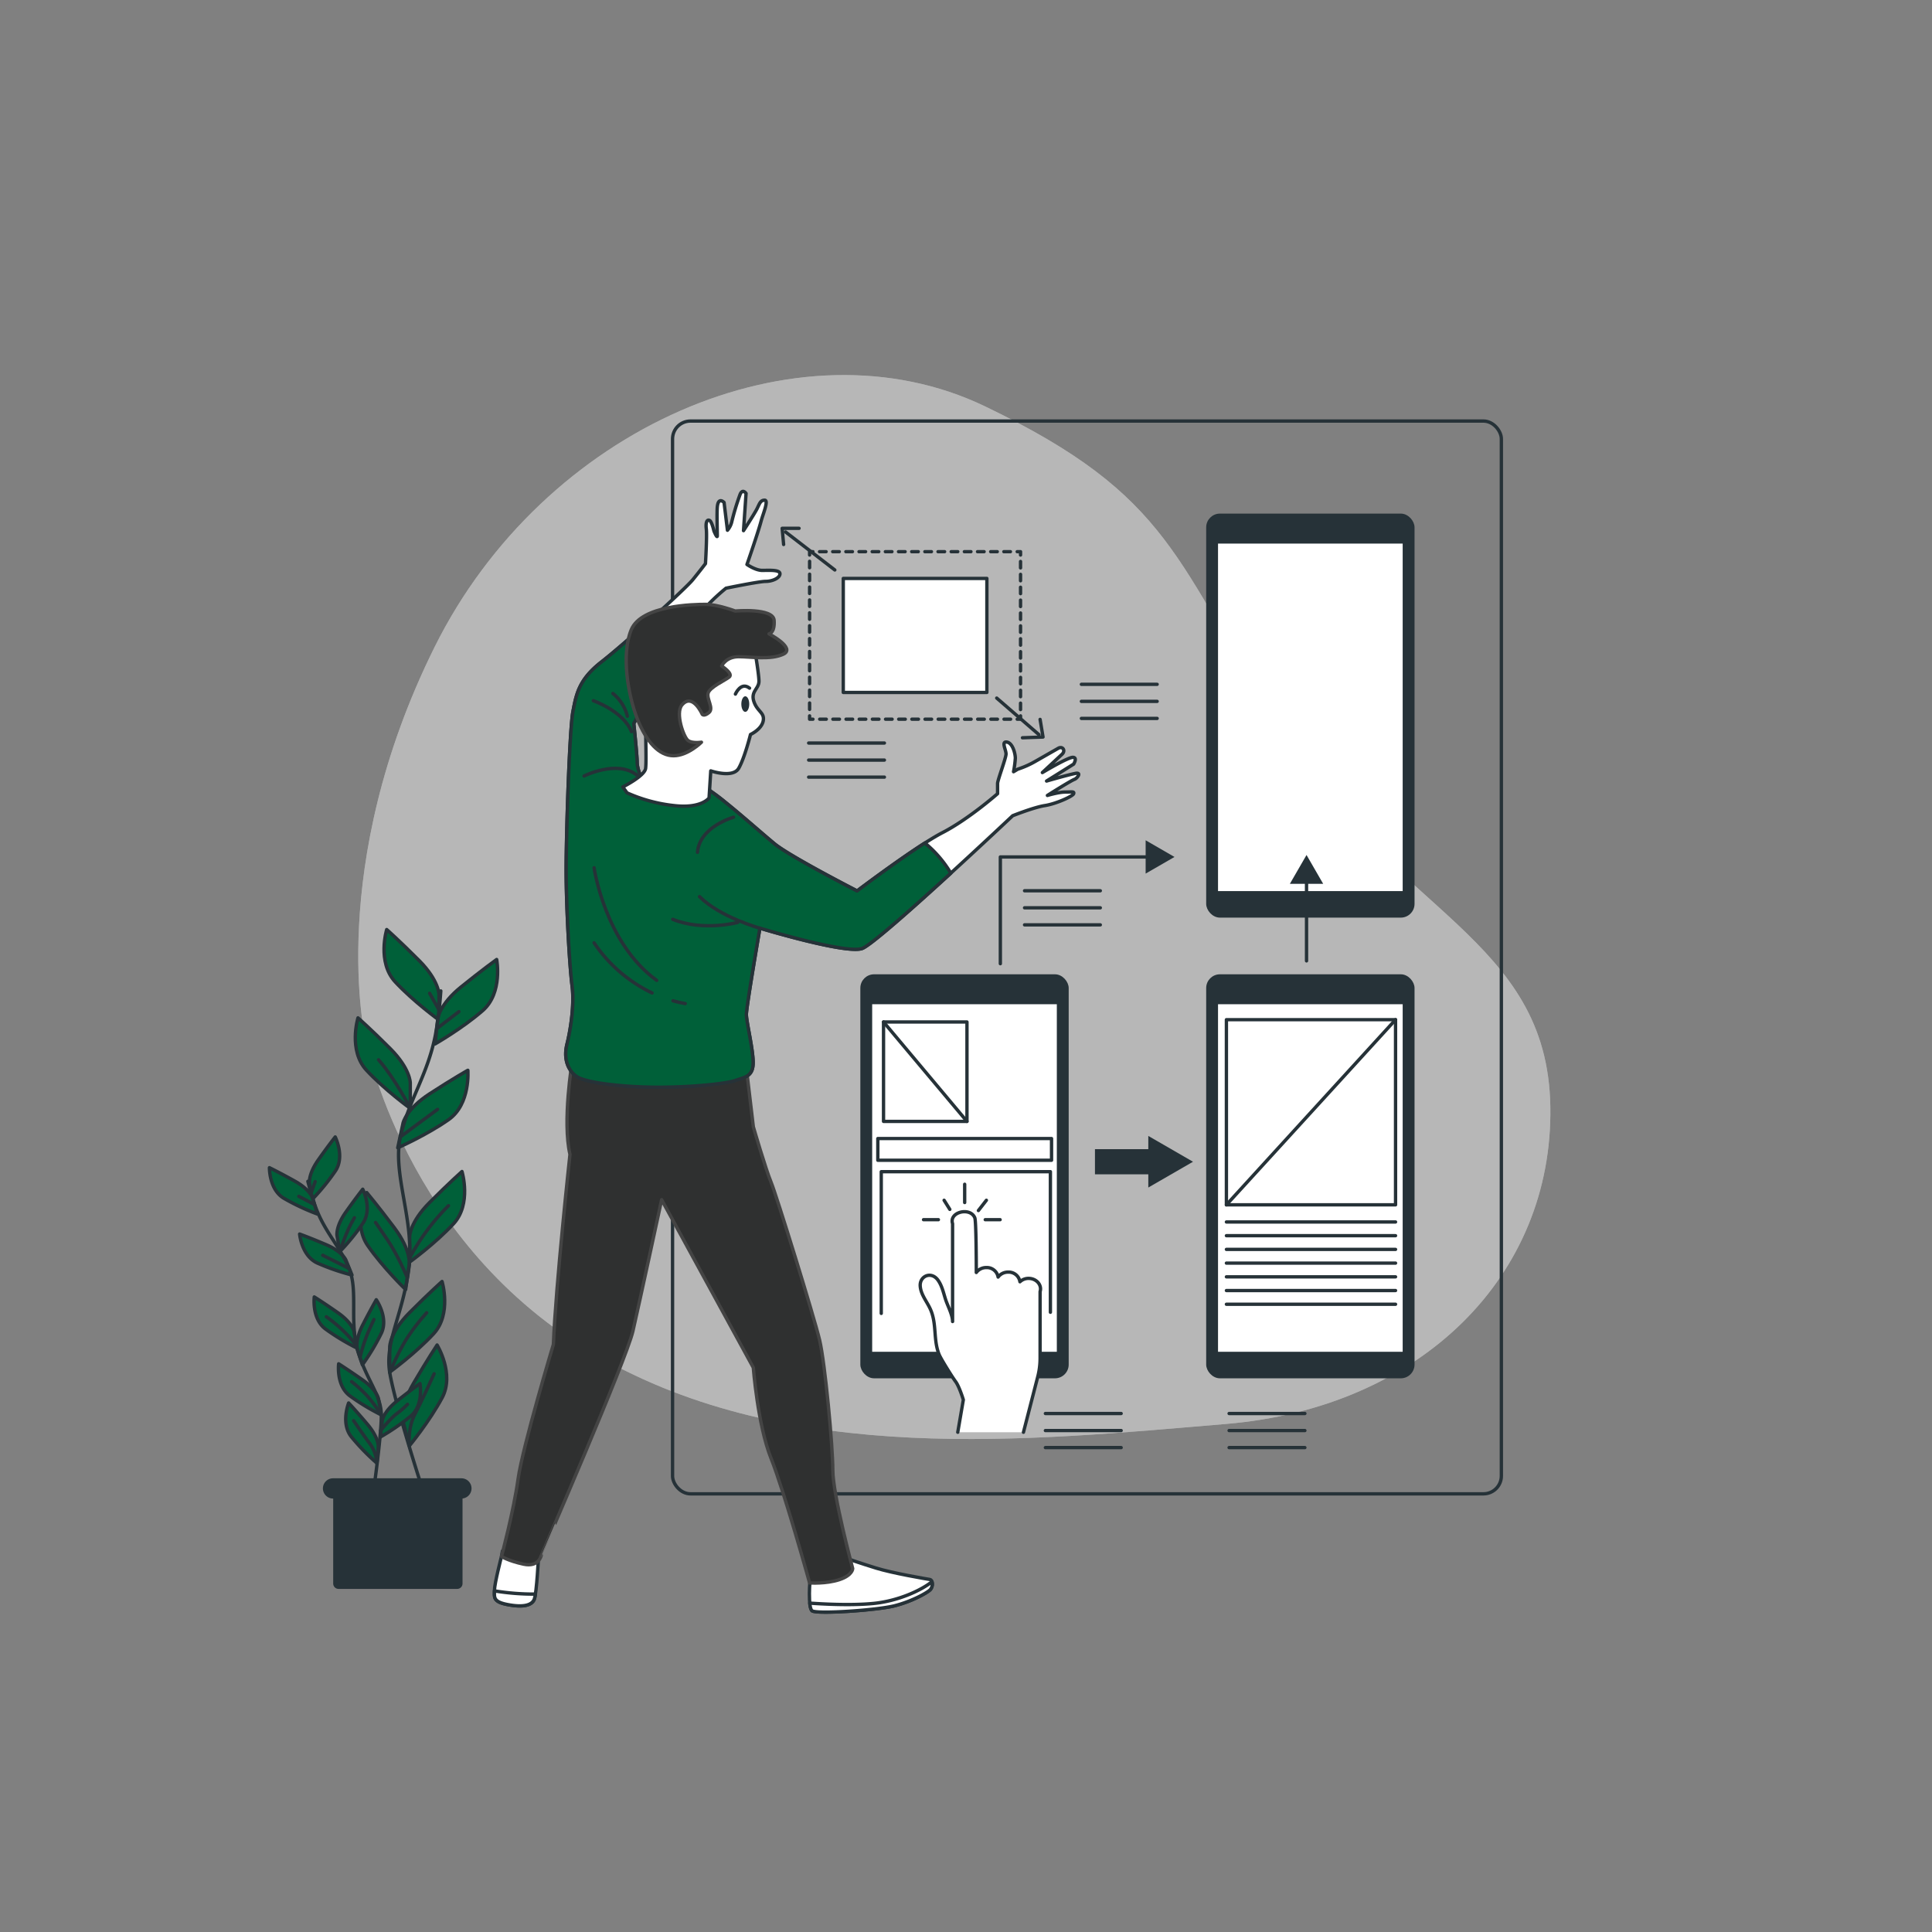 <svg xmlns="http://www.w3.org/2000/svg" viewBox="0 0 1080 1080"><rect x="0" y="0" width="1080" height="1080" fill="#808080" stroke="none"/><defs><style>.cls-1{opacity:0.61;}.cls-2,.cls-3{fill:#dbdbdb;}.cls-3{opacity:0.7;}.cls-12,.cls-4,.cls-5,.cls-6{fill:none;}.cls-10,.cls-11,.cls-12,.cls-13,.cls-4,.cls-5,.cls-6,.cls-7,.cls-9{stroke:#263238;}.cls-10,.cls-11,.cls-12,.cls-13,.cls-14,.cls-4,.cls-5,.cls-6,.cls-7,.cls-9{stroke-linecap:round;stroke-linejoin:round;}.cls-4,.cls-5,.cls-6,.cls-7{stroke-width:1.87px;}.cls-5{stroke-dasharray:3.68 3.68;}.cls-6{stroke-dasharray:3.6 3.6;}.cls-10,.cls-13,.cls-7{fill:#fff;}.cls-8,.cls-9{fill:#263238;}.cls-10,.cls-9{stroke-width:1.51px;}.cls-11{fill:#006039;}.cls-11,.cls-12,.cls-13,.cls-14{stroke-width:1.89px;}.cls-14{fill:#2f3030;stroke:#444;}</style></defs><g id="Character"><g class="cls-1"><path class="cls-2" d="M204.27,580.63s21.32,114.86,129.41,177.11S576.13,805.14,685.33,796s182.91-83,181.32-177.43-88.33-109-149.19-207.43-62.16-133.68-166.85-184S303.64,239.2,242.79,362,204.27,580.63,204.27,580.63Z"></path><path class="cls-3" d="M204.27,580.63s21.32,114.86,129.41,177.11S576.13,805.14,685.33,796s182.91-83,181.32-177.43-88.33-109-149.19-207.43-62.16-133.68-166.85-184S303.64,239.2,242.79,362,204.27,580.63,204.27,580.63Z"></path></g><rect class="cls-4" x="375.96" y="235.37" width="463.31" height="599.69" rx="10"></rect><polyline class="cls-4" points="570.49 400.17 570.49 402.04 568.62 402.04"></polyline><line class="cls-5" x1="564.94" y1="402.03" x2="456.28" y2="402.03"></line><polyline class="cls-4" points="454.44 402.04 452.57 402.04 452.57 400.17"></polyline><line class="cls-6" x1="452.57" y1="396.57" x2="452.57" y2="312.06"></line><polyline class="cls-4" points="452.57 310.26 452.57 308.39 454.44 308.39"></polyline><line class="cls-5" x1="458.12" y1="308.39" x2="566.78" y2="308.39"></line><polyline class="cls-4" points="568.62 308.39 570.49 308.39 570.49 310.26"></polyline><line class="cls-6" x1="570.49" y1="313.86" x2="570.49" y2="398.37"></line><rect class="cls-7" x="471.4" y="323.34" width="80.27" height="63.74"></rect><line class="cls-4" x1="466.67" y1="318.62" x2="439.13" y2="297.37"></line><line class="cls-4" x1="557.17" y1="390.23" x2="580.78" y2="410.69"></line><polyline class="cls-4" points="438.05 304.38 437.23 295.34 446.68 295.34"></polyline><polyline class="cls-4" points="581.42 402.15 583.06 412.01 571.56 412.42"></polyline><rect class="cls-8" x="612.09" y="642.39" width="38.97" height="14.06"></rect><polygon class="cls-8" points="666.9 649.42 641.91 634.99 641.91 663.84 666.9 649.42"></polygon><rect class="cls-9" x="481.69" y="545.39" width="114.96" height="224.34" rx="6.93"></rect><rect class="cls-10" x="486.8" y="560.62" width="104.73" height="195.79"></rect><path class="cls-7" d="M572.12,800.64l8-31.08a41.36,41.36,0,0,0,1.3-10.27V722a5.15,5.15,0,0,0,.24-1.48c0-3.25-3-5.89-6.65-5.89a7,7,0,0,0-4.86,1.89,6.36,6.36,0,0,0-6.59-5.4,6.86,6.86,0,0,0-5.61,2.76,6.36,6.36,0,0,0-6.58-5.3,6.87,6.87,0,0,0-5.61,2.75c0-4.94-.08-28.59-.82-30.51-2.42-6.24-14.56-3.39-12.44,3.23v54.69c0-3.84-2.85-8.9-4-12.62-1.11-3.48-1.89-7.28-4.09-10.41-3.76-5.36-10.39-2.41-10,3.19.33,4.91,3.88,8.77,5.8,13.23,3.55,8.23,1.42,16.83,4.77,25.08.94,2.32,7.19,12.4,9.24,15.15s4.29,10.12,4.29,10.12l-3.11,18.15"></path><line class="cls-4" x1="539.26" y1="662.01" x2="539.26" y2="672.23"></line><line class="cls-4" x1="550.76" y1="681.81" x2="559.07" y2="681.81"></line><line class="cls-4" x1="516.26" y1="681.81" x2="524.57" y2="681.81"></line><line class="cls-4" x1="527.76" y1="670.95" x2="530.96" y2="676.06"></line><line class="cls-4" x1="546.93" y1="676.7" x2="551.4" y2="670.95"></line><rect class="cls-4" x="490.71" y="636.45" width="97.11" height="12.14"></rect><rect class="cls-4" x="493.9" y="571.29" width="46.64" height="55.58"></rect><line class="cls-4" x1="493.9" y1="571.29" x2="540.54" y2="626.87"></line><polyline class="cls-4" points="492.63 734.2 492.63 654.98 587.18 654.98 587.18 733.56"></polyline><rect class="cls-9" x="675.02" y="545.39" width="114.96" height="224.34" rx="6.93"></rect><rect class="cls-10" x="680.13" y="560.62" width="104.73" height="195.79"></rect><rect class="cls-4" x="685.57" y="570.01" width="94.55" height="103.5"></rect><line class="cls-4" x1="685.57" y1="683.09" x2="780.12" y2="683.09"></line><line class="cls-4" x1="685.57" y1="690.76" x2="780.12" y2="690.76"></line><line class="cls-4" x1="685.57" y1="698.42" x2="780.12" y2="698.42"></line><line class="cls-4" x1="685.57" y1="706.09" x2="780.12" y2="706.09"></line><line class="cls-4" x1="685.57" y1="713.76" x2="780.12" y2="713.76"></line><line class="cls-4" x1="685.57" y1="721.42" x2="780.12" y2="721.42"></line><line class="cls-4" x1="685.57" y1="729.09" x2="780.12" y2="729.09"></line><line class="cls-4" x1="685.57" y1="673.51" x2="780.12" y2="570.01"></line><rect class="cls-9" x="675.02" y="287.86" width="114.96" height="224.34" rx="6.93"></rect><rect class="cls-10" x="680.13" y="303.1" width="104.73" height="195.79"></rect><polyline class="cls-4" points="559.2 538.71 559.2 479.04 643.15 479.04"></polyline><polygon class="cls-8" points="640.42 488.35 656.55 479.04 640.42 469.72 640.42 488.35"></polygon><line class="cls-4" x1="730.36" y1="537.14" x2="730.36" y2="491.34"></line><polygon class="cls-8" points="739.67 494.07 730.36 477.94 721.04 494.07 739.67 494.07"></polygon><line class="cls-4" x1="687.08" y1="790.16" x2="729.43" y2="790.16"></line><line class="cls-4" x1="687.08" y1="799.69" x2="729.43" y2="799.69"></line><line class="cls-4" x1="687.08" y1="809.22" x2="729.43" y2="809.22"></line><line class="cls-4" x1="584.38" y1="790.16" x2="626.73" y2="790.16"></line><line class="cls-4" x1="584.38" y1="799.69" x2="626.73" y2="799.69"></line><line class="cls-4" x1="584.38" y1="809.22" x2="626.73" y2="809.22"></line><line class="cls-4" x1="572.73" y1="497.94" x2="615.08" y2="497.94"></line><line class="cls-4" x1="572.73" y1="507.47" x2="615.08" y2="507.47"></line><line class="cls-4" x1="572.73" y1="517" x2="615.08" y2="517"></line><line class="cls-4" x1="604.5" y1="382.54" x2="646.85" y2="382.54"></line><line class="cls-4" x1="604.5" y1="392.07" x2="646.85" y2="392.07"></line><line class="cls-4" x1="604.5" y1="401.6" x2="646.85" y2="401.6"></line><line class="cls-4" x1="452.04" y1="415.36" x2="494.39" y2="415.36"></line><line class="cls-4" x1="452.04" y1="424.89" x2="494.39" y2="424.89"></line><line class="cls-4" x1="452.04" y1="434.42" x2="494.39" y2="434.42"></line><path class="cls-11" d="M245.41,556s0-7.9-11.06-19-18.18-17.38-18.18-17.38-5.53,18.17,4.74,29.24,24.5,21.34,24.5,21.34Z"></path><path class="cls-11" d="M229.35,605.32s0-7.9-11.06-19S200.11,569,200.11,569s-5.53,18.18,4.74,29.25,24.5,21.34,24.5,21.34Z"></path><path class="cls-11" d="M244.72,569.42s.83-7.86,13-17.69,19.92-15.37,19.92-15.37,3.58,18.66-7.81,28.58-26.62,18.63-26.62,18.63Z"></path><path class="cls-11" d="M225.32,627.71S227,620,240.11,611.48s21.42-13.19,21.42-13.19,1.6,18.94-10.77,27.6-28.42,15.73-28.42,15.73Z"></path><path class="cls-11" d="M229,691.27s0-7.91,11.07-19,18.18-17.39,18.18-17.39,5.53,18.18-4.75,29.24S229,705.49,229,705.49Z"></path><path class="cls-11" d="M228.78,706.78s1.12-7.82-8.26-20.35S205,666.64,205,666.64s-8.06,17.21.54,29.62,21.22,24.6,21.22,24.6Z"></path><path class="cls-11" d="M217.87,752.75s0-7.9,11.06-19,18.18-17.39,18.18-17.39,5.53,18.18-4.74,29.24S217.87,767,217.87,767Z"></path><path class="cls-11" d="M225.26,794.44s-2-7.65,5.9-21.16,13.18-21.42,13.18-21.42,9.95,16.18,2.82,29.49-18.3,26.85-18.3,26.85Z"></path><path class="cls-12" d="M246.41,553.94a222.37,222.37,0,0,1-3,24.54c-4.37,22.59-15.3,37.17-19.68,57.58s8.18,46.71,4.82,72.93S215,749.78,217.87,767.28s18.22,64.88,18.22,64.88"></path><line class="cls-12" x1="244.61" y1="574.68" x2="256.53" y2="565.52"></line><line class="cls-12" x1="245.16" y1="564.14" x2="240.17" y2="555.26"></line><path class="cls-12" d="M224.36,635.13s10-7.49,20.25-15"></path><path class="cls-12" d="M229.35,619.55s-8.31-16.31-17.74-27.13"></path><path class="cls-12" d="M229.36,702.51A123.4,123.4,0,0,1,250.71,674"></path><path class="cls-12" d="M227.41,713.6s-5-11.92-10.81-20.52-6.66-9.7-6.66-9.7"></path><path class="cls-12" d="M217.87,767.28a132.73,132.73,0,0,1,9-18.18,116.15,116.15,0,0,1,11.65-15.25"></path><path class="cls-12" d="M228.86,808.2s-1.17-9.47,3-17.51,8.88-18.58,10.82-22.74"></path><path class="cls-11" d="M173,661.54s-.86-4.95,4.88-13.09,9.51-12.88,9.51-12.88,5.44,10.8.2,18.85a123.39,123.39,0,0,1-13.05,16.05Z"></path><path class="cls-11" d="M188.39,690.75s-.86-5,4.87-13.09,9.52-12.88,9.52-12.88,5.44,10.8.2,18.85a123.85,123.85,0,0,1-13,16Z"></path><path class="cls-11" d="M174.85,669.91s-1.37-4.84-10.07-9.68-14.16-7.48-14.16-7.48-.22,12.09,8,17.07a123.51,123.51,0,0,0,18.71,8.8Z"></path><path class="cls-11" d="M193.35,704.36s-1.88-4.67-11-8.57-14.86-5.95-14.86-5.95,1.05,12,9.74,16.14a124.2,124.2,0,0,0,19.54,6.78Z"></path><path class="cls-11" d="M198,744.61s-.86-5-9-10.7S175.68,725,175.68,725s-1.5,12,6.14,17.83a124.33,124.33,0,0,0,17.68,10.72Z"></path><path class="cls-11" d="M199.76,754.31s-1.55-4.78,3-13.65,7.58-14.1,7.58-14.1,6.92,9.92,2.88,18.63a123.24,123.24,0,0,1-10.63,17.73Z"></path><path class="cls-11" d="M213.65,794.29s.57-5,8.37-11.19,12.75-9.67,12.75-9.67,2.18,11.89-5.12,18.14a124.12,124.12,0,0,1-17,11.72Z"></path><path class="cls-11" d="M211.59,782s-.86-5-9-10.69-13.28-8.93-13.28-8.93-1.5,12,6.15,17.82a123.73,123.73,0,0,0,17.68,10.72Z"></path><path class="cls-11" d="M211.48,808.9s.43-5-6-12.62-10.59-12-10.59-12-4.49,11.23,1.43,18.8a123.61,123.61,0,0,0,14.39,14.85Z"></path><path class="cls-12" d="M172.11,660.38a142.23,142.23,0,0,0,4.56,15.06c5.2,13.7,13.64,21.65,18.6,34s-.06,30.18,4.89,46.25,12.94,24.11,13,35.4-4.39,42.66-4.39,42.66"></path><line class="cls-12" x1="175.49" y1="673.19" x2="167.02" y2="668.75"></line><line class="cls-12" x1="174" y1="666.64" x2="176.17" y2="660.54"></line><path class="cls-12" d="M194.75,708.9s-7.07-3.61-14.32-7.19"></path><path class="cls-12" d="M189.93,699.67s3.44-11.13,8.18-18.93"></path><path class="cls-12" d="M198.94,751.7a78.66,78.66,0,0,0-16.5-15.59"></path><path class="cls-12" d="M201.36,758.44a88.71,88.71,0,0,1,4.55-14c2.72-6,3.12-6.81,3.12-6.81"></path><path class="cls-12" d="M212.78,799.63s5.62-6.88,9.11-9.46a48,48,0,0,0,5.92-5.14"></path><path class="cls-12" d="M213.17,791.07a84.48,84.48,0,0,0-7.61-10.43,74.73,74.73,0,0,0-9-8.3"></path><path class="cls-12" d="M210.72,817.92a21.59,21.59,0,0,0-3.78-10.65c-3.48-4.59-7.58-10.69-9.25-13.09"></path><path class="cls-8" d="M186.18,828.26h72.38a0,0,0,0,1,0,0v56.95a3,3,0,0,1-3,3h-66.3a3,3,0,0,1-3-3V828.26A0,0,0,0,1,186.18,828.26Z"></path><path class="cls-8" d="M257.93,837.7H186.18a5.67,5.67,0,0,1-5.67-5.67h0a5.67,5.67,0,0,1,5.67-5.66h71.75a5.66,5.66,0,0,1,5.66,5.66h0A5.66,5.66,0,0,1,257.93,837.7Z"></path><path class="cls-13" d="M280.34,870.05s-3.93,15.11-3.93,18.94-1,6.38,7.33,8,13.71.64,15-3.19S301,870.82,301,870.82L280.87,867Z"></path><path class="cls-13" d="M298.73,893.77a18.88,18.88,0,0,0,.55-2.66,135.48,135.48,0,0,1-22.87-1.8c-.05,3.65-.72,6.1,7.33,7.65C292,898.56,297.45,897.6,298.73,893.77Z"></path><path class="cls-13" d="M474.09,871.45s6.38,2.24,15.63,5.11,28.06,6.05,30,6.37,1.91,4.15.32,5.74-9.89,6.38-19.77,8.93-43.36,4.78-46.23,2.87c-2.41-1.6-1.6-17.22-.64-20.73S474.09,871.45,474.09,871.45Z"></path><path class="cls-13" d="M520,888.67a4.75,4.75,0,0,0,.94-4.46c-6.46,5.15-19.37,10.8-32.51,12.11s-30.26.24-35.78-.17c.23,2.19.65,3.85,1.35,4.32,2.87,1.91,36.34-.32,46.23-2.87S518.41,890.27,520,888.67Z"></path><path class="cls-14" d="M319.85,593.48s-5.56,33.33-1.23,51.85c0,0-8,73.47-9.27,106.19,0,0-17.28,57.42-19.75,75.32s-9.26,43.21-9.26,43.21,3.7,2.47,12.35,4.33,9.87-4.94,9.87-4.94S350.1,760.16,353.8,744.11s16.06-73.46,16.06-73.46l51.24,93.84s2.47,32.1,9.88,50.62,21.6,69.76,21.6,69.76,9.26.62,16.67-1.85,7.41-6.17,7.41-6.17-11.11-41.37-11.11-55-4.32-59.88-7.41-72.85S434.06,668.18,431,660.77s-9.88-30.87-9.88-30.87l-4.32-36.42S363.68,608.29,319.85,593.48Z"></path><path class="cls-13" d="M359,436.12s-2.83-6.14-2.83-9.93-1.89-21.74-1.89-21.74,27.41-49.64,35-59.1a116.28,116.28,0,0,1,16.55-16.54S424.26,325,428,325s8-1.89,8-4.26-6.14-1.89-9.93-1.89-8.51-3.31-8.51-3.31,6.16-17.62,8-24.58c1-3.68,4.26-11.35,1.89-11.35s-2.83,1.89-4.25,4.73-7.57,12.29-7.57,12.29l1.42-20.8s-1.89-2.84-3.31.47a141.67,141.67,0,0,0-4.73,15.6,11.34,11.34,0,0,1-2.36,4.51l-1.89-15.52s-3.22-3.41-3.78,2.5c-.31,3.3,0,14.19,0,16.08s-1.9-2.69-1.9-2.69-1.12-5.13-2.36-5.82c-1.43-.8-2.36.94-1.89,4.73s-.47,19.38-.47,19.38-2.84,3.78-7.09,9S349.1,360,336.33,369.94s-14.18,18-16.07,27.89-3.78,67.6-3.78,88.4,1.89,53.9,3.3,64.77-.94,25.06-2.83,32.62,0,14.18,5.2,18,27.42,6.14,45.86,6.14,37.34-1.89,43-3.78S421,601.59,421,594s-3.78-22.69-3.78-26.95,7.57-48.22,7.57-48.22,48.22,14.66,57.2,11.35S566.09,456,566.09,456s11.82-4.73,18-5.68,15.6-5.2,16.08-6.61-1-.95-4.73-.95-9.93,1.89-9.93,1.89,12.91-8.17,15.13-9c1.54-.56,4.19-4.06.47-3.31-4.66.94-16.07,4.26-16.07,4.26l15.13-9.46s2.36-3.78-.48-3.78-17,8.51-17,8.51l11-10.25c2.14-2,.36-4.77-2.16-3.31l-12.73,7.27a50.78,50.78,0,0,1-9.86,4.4l-2.36,1.41a62.34,62.34,0,0,0,1-7.56c0-2.36-1.42-8.51-4.73-9s-.47,4.25-.47,6.62-4.73,14.65-4.73,16.54v5.68s-16.08,14.18-30.73,21.74-47.75,32.62-47.75,32.62-37.82-19.38-46.33-26.47-18-15.6-27.42-23.17a116.67,116.67,0,0,0-15.6-10.87Z"></path><path class="cls-11" d="M517,471.25c-16.05,10.26-37.9,26.8-37.9,26.8s-37.82-19.38-46.33-26.47-18-15.6-27.42-23.17a116.67,116.67,0,0,0-15.6-10.87L359,436.12s-2.83-6.14-2.83-9.93-1.89-21.74-1.89-21.74,14.15-25.63,24.93-43.57l-.86-.87c-5.29-5.29-12.61-8.13-19-9.68-8.9,7.9-17.76,15.52-23,19.61-12.76,9.93-14.18,18-16.07,27.89s-3.78,67.6-3.78,88.4,1.89,53.9,3.3,64.77-.94,25.06-2.83,32.62,0,14.18,5.2,18,27.42,6.14,45.86,6.14,37.34-1.89,43-3.78S421,601.59,421,594s-3.78-22.69-3.78-26.95,7.57-48.22,7.57-48.22,48.22,14.66,57.2,11.35c4.8-1.77,28.49-22.83,49.52-42.07A64.23,64.23,0,0,0,517,471.25Z"></path><path class="cls-12" d="M410.07,456.84s-19,5.19-20.17,19.6"></path><path class="cls-12" d="M424.74,518.85s-22.16-6.1-33.69-17.62"></path><path class="cls-12" d="M412.37,515.64s-19,5.18-36.31-1.73"></path><path class="cls-12" d="M332.1,485.09s6,42,35,62.94"></path><path class="cls-12" d="M376.21,559.46q3.29.91,6.84,1.55"></path><path class="cls-12" d="M332.1,527.05a81.27,81.27,0,0,0,32.41,28"></path><path class="cls-12" d="M326.49,433.79s18.45-9.23,29.4-.58"></path><path class="cls-12" d="M331.68,391.71S348.39,397.47,353,409"></path><path class="cls-12" d="M342.63,387.67a23.64,23.64,0,0,1,8.07,12.68"></path><path class="cls-13" d="M421.43,360.48s2.83,16.08,2.83,20.33-4.73,5.67-2.83,11.35,6.14,6.14,5.2,10.87-7.1,7.56-7.1,7.56-3.3,13.24-6.61,18.91-15.6,1.42-15.6,1.42l-.95,15.13s-4.25,6.15-19.86,4.25a86.9,86.9,0,0,1-26-7.09l-2.36-3.31s12.29-6.14,12.76-10.4,0-14.18,0-28.36-4.25-41.6,18.91-48.69S421.43,360.48,421.43,360.48Z"></path><path class="cls-14" d="M392.55,399.29s-5.34-12.24-11.31-5.24c-3.88,4.55.95,18,3.31,19.85s7.57,1,7.57,1-7.57,7.56-15.61,7.56-15.12-7.56-20.32-20.8-9-35.93-3.31-49.64,35-14.18,41.6-14.18S411,341.57,411,341.57s21.27-1.89,21.74,5.2-2.83,7.57-2.83,7.57,15.12,8,8,11.34-18,1.42-25.05,1.42-9.46,5.2-9.46,5.2,6.62,4.26,4.26,6.15-10.88,5.67-11.82,9,3.31,8.51.47,10.87S392.55,399.29,392.55,399.29Z"></path><path class="cls-8" d="M418.84,393.58c0,2.41-1,4.36-2.22,4.36s-2.21-1.95-2.21-4.36,1-4.36,2.21-4.36S418.84,391.17,418.84,393.58Z"></path><path class="cls-12" d="M411.1,388s3.06-7.14,7.9-3.32"></path></g></svg>